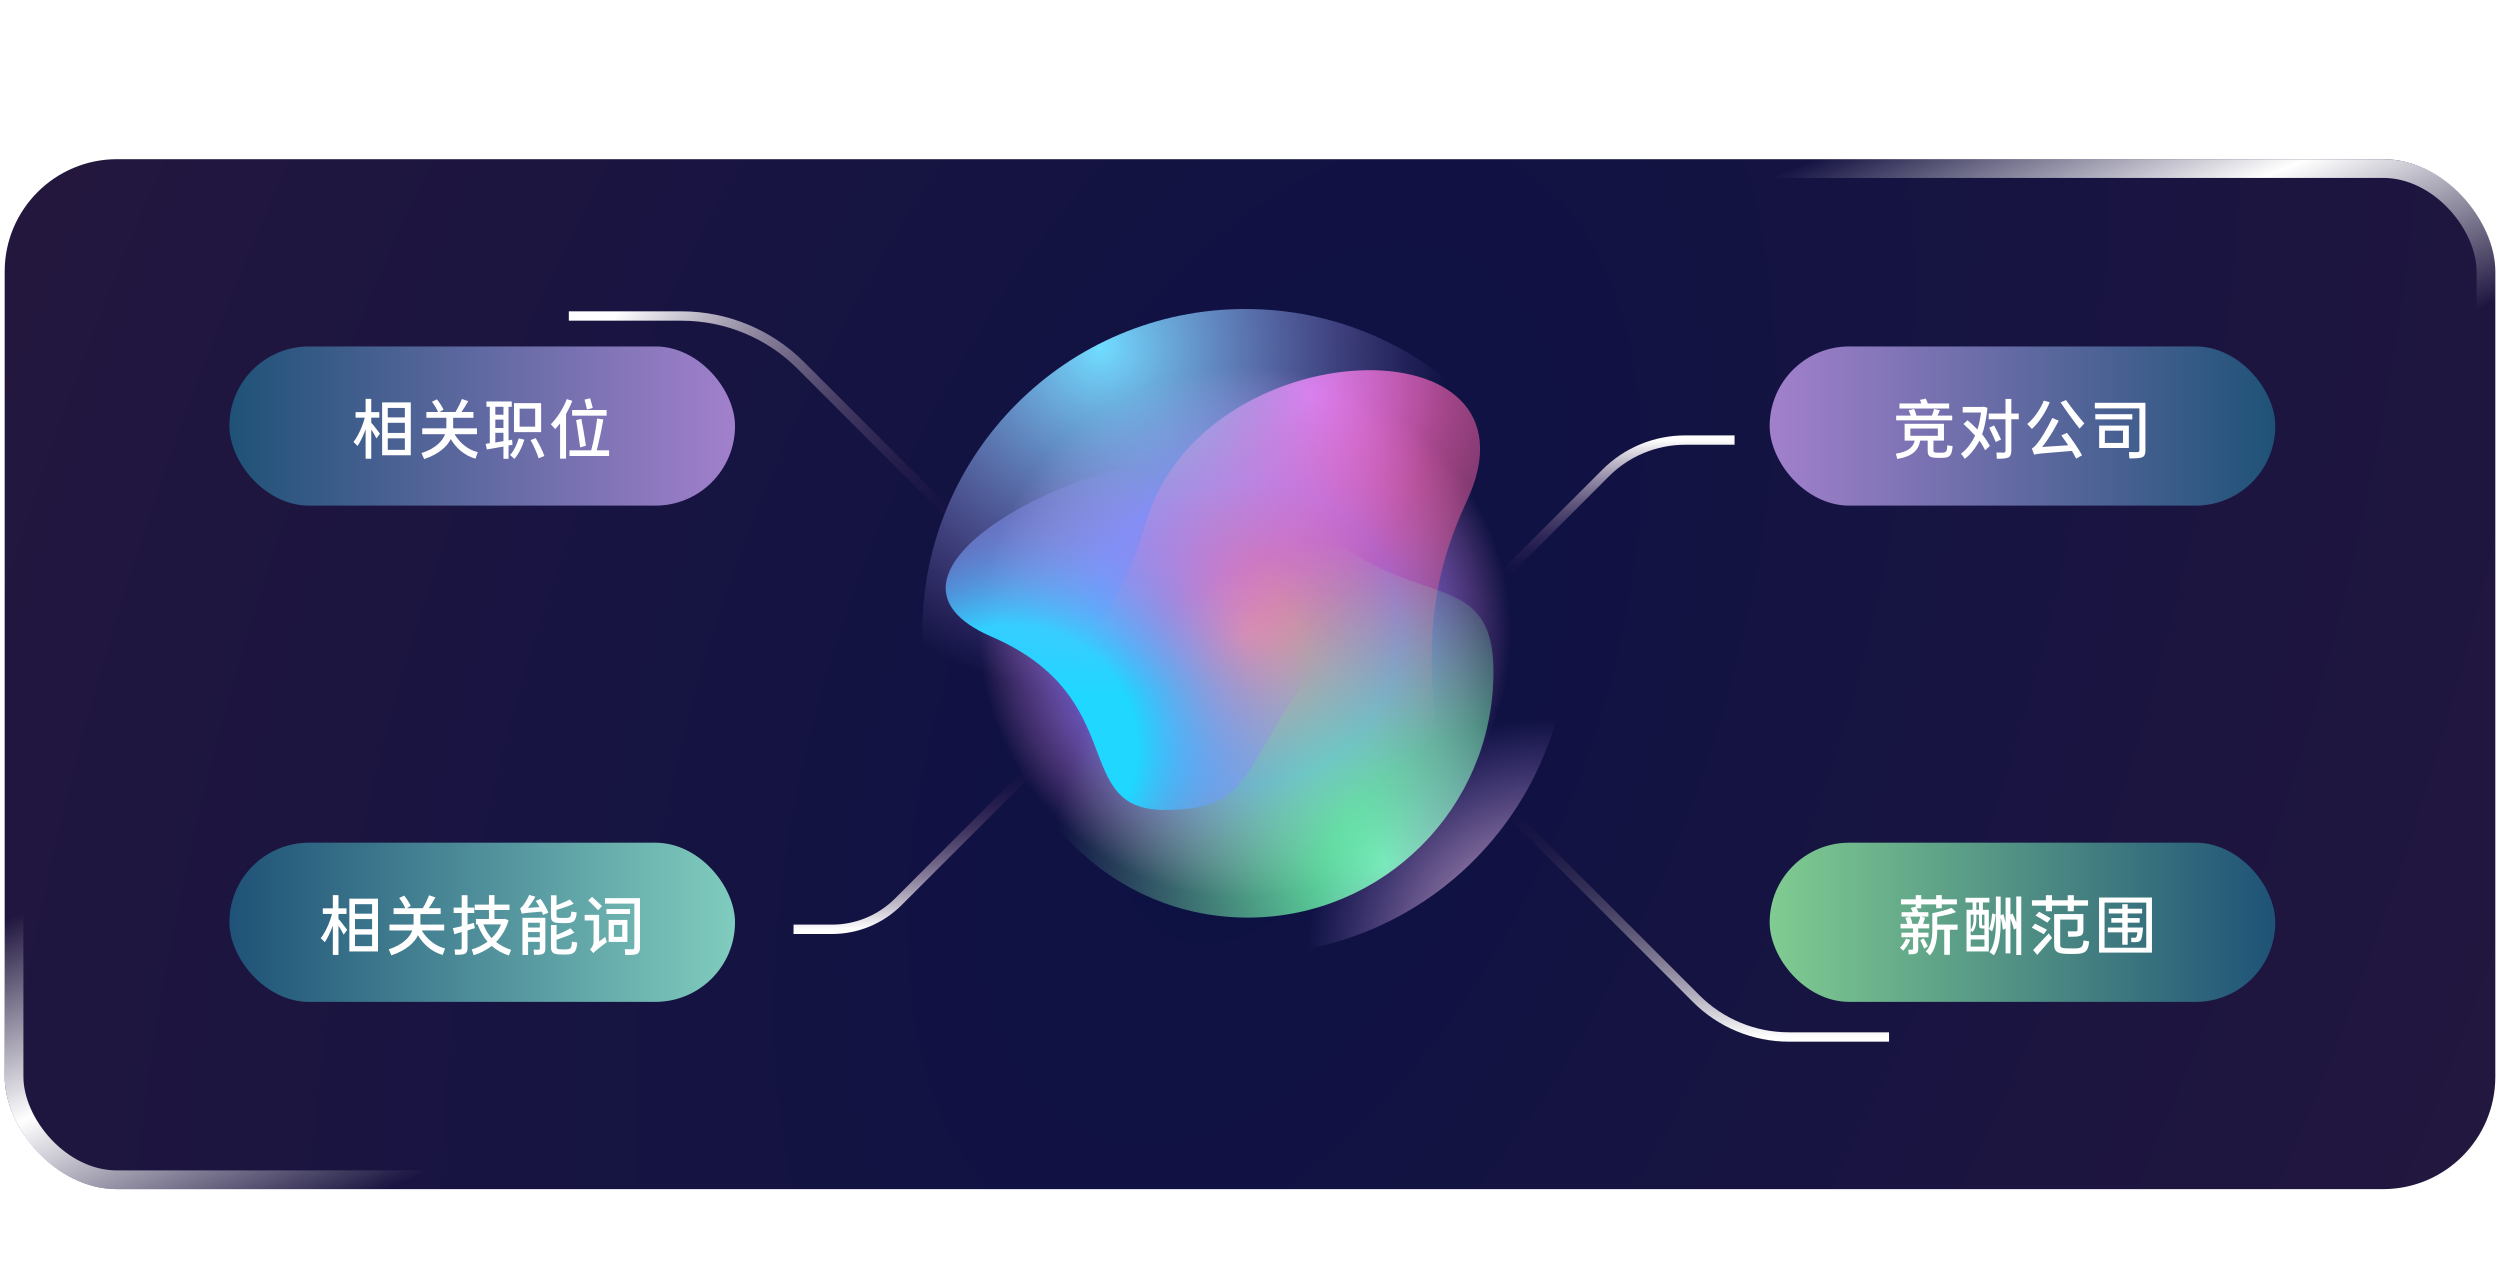 <svg width="534" height="270" viewBox="0 0 534 270" fill="none" xmlns="http://www.w3.org/2000/svg">
<rect x="1" y="34" width="532" height="220" rx="24" fill="url(#paint0_radial)"/>
<rect x="49" y="74" width="108" height="34" rx="17" fill="url(#paint1_linear)"/>
<rect x="378" y="74" width="108" height="34" rx="17" fill="url(#paint2_linear)"/>
<rect x="49" y="180" width="108" height="34" rx="17" fill="url(#paint3_linear)"/>
<rect x="378" y="180" width="108" height="34" rx="17" fill="url(#paint4_linear)"/>
<path d="M79.298 91.764C79.76 92.394 80.18 93.22 80.404 93.654L81.16 92.632C80.894 92.282 79.76 90.756 79.298 90.294V89.216H81.02V88.026H79.298V85.198H78.094V88.026H75.952V89.216H77.912C77.492 90.91 76.512 93.164 75.504 94.396L76.372 95.25C76.876 94.592 77.604 93.066 78.094 91.708V97.98H79.298V91.764ZM87.74 85.954H81.622V97.238H87.74V85.954ZM82.826 89.16V87.13H86.48V89.16H82.826ZM82.826 92.478V90.308H86.48V92.478H82.826ZM82.826 96.09V93.626H86.48V96.09H82.826ZM96.28 93.78C97.372 95.628 99.122 97.28 101.558 97.98L102.062 96.58C99.948 96.104 98.1 94.494 97.092 92.744H101.88V91.498H96.798C96.798 91.344 96.798 91.148 96.798 90.994V89.244H101.124V87.998H98.576C98.772 87.704 98.996 87.368 99.22 87.018L99.29 86.906C99.556 86.486 99.808 86.066 100.018 85.688L98.66 85.226C98.338 86.052 97.792 87.228 97.288 87.998H93.872L94.74 87.522C94.488 86.906 93.872 85.954 93.326 85.296L92.262 85.814C92.752 86.444 93.312 87.368 93.564 87.998H91.072V89.244H95.342V90.966C95.342 91.12 95.342 91.33 95.328 91.498H90.19V92.744H95.062C94.6 94.06 93.186 95.768 90.036 96.776L90.596 98.064C93.97 96.93 95.608 95.194 96.28 93.78ZM108.628 95.152L109.468 95.012L109.384 93.92L108.628 94.06V86.892H109.314V85.758H103.91V86.892H104.624V94.676C104.33 94.718 103.994 94.746 103.728 94.83L103.994 96.006C104.624 95.894 105.45 95.74 106.304 95.6L106.444 95.572C106.598 95.544 106.738 95.53 106.878 95.502L107.032 95.474C107.2 95.446 107.368 95.418 107.536 95.39V97.994H108.628V95.166V95.152ZM115.586 86.108H109.79V92.31H115.586V86.108ZM105.8 88.586V86.892H107.536V88.586H105.8ZM110.994 91.134V87.298H114.312V91.134H110.994ZM105.8 91.414V89.622H107.536V91.414H105.8ZM105.8 92.45H107.536V94.228C106.976 94.298 106.318 94.452 105.8 94.522V92.45ZM116.272 97.392C115.978 96.44 115.11 94.746 114.424 93.584L113.332 94.004C113.99 95.152 114.788 96.958 115.04 97.896L116.272 97.392ZM112.002 93.92L110.798 93.64C110.434 94.928 109.706 96.44 108.936 97.182L109.874 98.022C110.742 97.07 111.582 95.376 112.002 93.92ZM126.618 87.144C126.534 86.78 126.408 86.332 126.282 85.884L126.24 85.744C126.184 85.506 126.114 85.282 126.044 85.072L124.854 85.366C125.05 86.038 125.26 86.934 125.386 87.48L126.618 87.144ZM120.906 88.418C121.06 88.152 121.214 87.858 121.368 87.578L121.424 87.452C121.732 86.85 122.026 86.22 122.25 85.618L121.06 85.254C120.36 87.172 119.016 89.286 117.658 90.616L118.582 91.652C118.834 91.372 119.268 90.91 119.632 90.434V97.966H120.906V88.418ZM129.572 87.578H122.208V88.782H129.572V87.578ZM130.104 96.188H127.458C127.682 95.376 127.934 94.298 128.172 93.178L128.2 93.038C128.214 92.954 128.228 92.884 128.242 92.814L128.27 92.66L128.312 92.52C128.326 92.45 128.34 92.38 128.354 92.296L128.382 92.156C128.41 92.002 128.438 91.862 128.466 91.722L128.494 91.568C128.634 90.868 128.76 90.196 128.872 89.608L127.556 89.398C127.486 90.042 127.374 90.798 127.248 91.582L127.22 91.722L127.192 91.876C127.178 91.974 127.164 92.072 127.136 92.17L127.122 92.324C126.87 93.752 126.562 95.194 126.282 96.188H121.648V97.406H130.104V96.188ZM125.162 95.194C125.05 94.452 124.854 93.29 124.658 92.1L124.616 91.862C124.602 91.82 124.602 91.764 124.588 91.708L124.56 91.554L124.532 91.4C124.532 91.358 124.518 91.302 124.504 91.26L124.476 91.106C124.378 90.532 124.28 89.972 124.182 89.468L123.062 89.734C123.16 90.308 123.258 90.966 123.37 91.652L123.384 91.792C123.412 91.918 123.426 92.044 123.44 92.17L123.468 92.324L123.496 92.562C123.678 93.724 123.832 94.844 123.93 95.572L125.162 95.194Z" fill="white"/>
<path d="M416.334 86.178H411.784C411.672 85.856 411.49 85.436 411.336 85.142L410.09 85.422C410.202 85.646 410.314 85.912 410.384 86.178H405.722V87.27H416.334V86.178ZM416.992 88.768H413.856C414.024 88.404 414.22 87.998 414.374 87.634L413.114 87.354C412.988 87.732 412.862 88.32 412.666 88.768H409.348C409.222 88.348 409.082 87.746 408.83 87.354L407.668 87.662C407.822 87.984 408.018 88.39 408.13 88.768H405.022V89.79H416.992V88.768ZM410.146 94.116H411.756V96.202C411.756 97.35 412.036 97.798 413.968 97.798H414.878C416.53 97.798 416.936 97.21 417.076 95.292L415.942 95.11C415.9 96.342 415.76 96.692 414.822 96.692H414.038C413.03 96.692 412.988 96.552 412.988 96.202V94.116H415.228V90.518H406.828V94.116H408.984C408.662 95.474 407.64 96.51 404.952 96.902L405.26 98.036C408.704 97.434 409.81 96.034 410.146 94.116ZM408.046 93.094V91.54H413.926V93.094H408.046ZM428.99 97.714C429.41 97.504 429.62 97.028 429.62 96.286V89.552H431.202V88.334H429.62V85.212H428.374V88.334H424.79V89.552H428.374V96.286C428.374 96.524 428.234 96.678 428.01 96.678C427.772 96.678 427.03 96.678 426.442 96.65L426.512 97.994C427.772 97.994 428.542 97.924 428.99 97.714ZM422.802 94.13C423.334 94.816 423.74 95.628 424.034 96.188L425.028 95.236C424.65 94.564 424.076 93.57 423.376 92.758C423.852 91.512 424.174 89.874 424.398 88.166L424.412 88.012C424.426 87.914 424.44 87.816 424.454 87.704L424.468 87.564C424.468 87.508 424.482 87.452 424.482 87.41L424.496 87.256C424.51 87.2 424.51 87.158 424.51 87.102L423.698 86.864L423.474 86.92H419.232V88.11H423.152C423.124 88.236 423.11 88.376 423.082 88.516L423.068 88.656C422.9 89.734 422.704 90.854 422.382 91.736C422.102 91.456 421.794 91.148 421.472 90.854L421.374 90.756L421.276 90.658C420.926 90.336 420.576 90.028 420.268 89.762L419.4 90.56C420.184 91.246 421.122 92.212 421.878 93.052C421.136 94.62 419.988 96.16 418.868 96.888L419.68 98.008C420.87 97.126 422.032 95.642 422.802 94.13ZM427.422 93.878C427.268 93.528 427.058 93.066 426.806 92.576L426.75 92.436C426.68 92.31 426.61 92.17 426.54 92.03L426.47 91.904C426.288 91.54 426.092 91.19 425.924 90.868L424.902 91.358C425.378 92.324 426.008 93.71 426.288 94.424L427.422 93.878ZM445.216 90.448C444.712 89.874 444.068 89.09 443.41 88.264L443.312 88.138C442.584 87.214 441.842 86.234 441.296 85.45L440.134 85.954C440.4 86.346 440.694 86.78 441.002 87.214L441.086 87.34C441.156 87.438 441.226 87.536 441.296 87.634L441.38 87.76C441.464 87.886 441.548 87.998 441.646 88.124L441.73 88.25C441.744 88.264 441.758 88.292 441.772 88.306L441.856 88.432C441.87 88.446 441.884 88.474 441.898 88.488L442.038 88.67C442.052 88.698 442.066 88.712 442.08 88.74L442.164 88.852C442.892 89.86 443.62 90.826 444.194 91.554L445.216 90.448ZM437.824 85.926L436.564 85.562C435.822 87.466 434.338 89.524 433.022 90.56L434.016 91.624C435.5 90.28 436.97 88.054 437.824 85.926ZM444.726 97.252C444.39 96.636 443.844 95.74 443.228 94.844L443.144 94.718C442.598 93.92 442.01 93.108 441.506 92.464L440.302 92.996C440.54 93.304 440.792 93.668 441.044 94.06L441.128 94.172C441.156 94.214 441.184 94.256 441.212 94.298L441.296 94.41C441.45 94.662 441.618 94.9 441.772 95.11L436.186 95.474C436.816 94.746 437.432 93.836 438.034 92.87L438.118 92.744L438.188 92.618C438.216 92.576 438.244 92.534 438.258 92.492L438.342 92.38C438.37 92.338 438.384 92.296 438.412 92.254L438.496 92.128L438.566 92.002C438.734 91.694 438.902 91.4 439.07 91.106L439.14 90.98C439.21 90.854 439.28 90.728 439.35 90.602L439.42 90.476C439.532 90.28 439.63 90.07 439.742 89.86L438.37 89.272C437.362 91.456 435.752 94.06 435.22 94.634C434.744 95.236 434.324 95.698 434.002 95.768L434.492 97.14C434.996 96.902 435.934 96.86 442.556 96.314C442.906 96.902 443.256 97.546 443.466 97.966L444.726 97.252ZM457.592 97.658C458.082 97.462 458.264 96.958 458.264 96.174V86.038H447.456V87.228H456.976V96.174C456.976 96.426 456.864 96.51 456.612 96.58C456.584 96.58 456.556 96.58 456.514 96.58H456.416C456.024 96.58 455.282 96.58 454.75 96.552L454.82 97.91C456.164 97.924 457.088 97.882 457.592 97.658ZM455.464 88.474H447.554V89.58H455.464V88.474ZM454.722 90.91H448.38V95.698H454.722V90.91ZM449.598 94.606V91.988H453.476V94.606H449.598Z" fill="white"/>
<path d="M72.298 197.764C72.76 198.394 73.18 199.22 73.404 199.654L74.16 198.632C73.894 198.282 72.76 196.756 72.298 196.294V195.216H74.02V194.026H72.298V191.198H71.094V194.026H68.952V195.216H70.912C70.492 196.91 69.512 199.164 68.504 200.396L69.372 201.25C69.876 200.592 70.604 199.066 71.094 197.708V203.98H72.298V197.764ZM80.74 191.954H74.622V203.238H80.74V191.954ZM75.826 195.16V193.13H79.48V195.16H75.826ZM75.826 198.478V196.308H79.48V198.478H75.826ZM75.826 202.09V199.626H79.48V202.09H75.826ZM89.28 199.78C90.372 201.628 92.122 203.28 94.558 203.98L95.062 202.58C92.948 202.104 91.1 200.494 90.092 198.744H94.88V197.498H89.798C89.798 197.344 89.798 197.148 89.798 196.994V195.244H94.124V193.998H91.576C91.772 193.704 91.996 193.368 92.22 193.018L92.29 192.906C92.556 192.486 92.808 192.066 93.018 191.688L91.66 191.226C91.338 192.052 90.792 193.228 90.288 193.998H86.872L87.74 193.522C87.488 192.906 86.872 191.954 86.326 191.296L85.262 191.814C85.752 192.444 86.312 193.368 86.564 193.998H84.072V195.244H88.342V196.966C88.342 197.12 88.342 197.33 88.328 197.498H83.19V198.744H88.062C87.6 200.06 86.186 201.768 83.036 202.776L83.596 204.064C86.97 202.93 88.608 201.194 89.28 199.78ZM109.174 202.874C108.11 202.594 106.836 201.894 105.954 201.208C107.088 200.102 108.124 198.394 108.642 196.574L107.83 196.252L107.592 196.294H105.618V194.376H108.824V193.228H105.618V191.198H104.442V193.228H101.404V194.376H104.442V196.294H101.656V197.456H102.202L102.02 197.498C102.524 198.814 103.294 200.2 104.148 201.152C103.14 201.838 101.852 202.524 100.76 202.79L101.18 204.036C102.622 203.616 103.98 202.86 105.044 202.062C105.954 202.86 107.214 203.644 108.712 204.078L109.174 202.874ZM99.318 203.714C99.696 203.532 99.864 203.126 99.864 202.496V198.744C100.354 198.548 100.928 198.394 101.432 198.268L101.222 197.12L99.864 197.498V195.02H101.306V193.858H99.864V191.212H98.618V193.858H96.896V195.02H98.618V197.82C98.478 197.862 98.338 197.89 98.198 197.932L97.974 197.988C97.512 198.086 97.064 198.198 96.728 198.268L97.064 199.556C97.526 199.388 98.086 199.22 98.618 199.08V202.496C98.618 202.678 98.506 202.804 98.324 202.804C98.17 202.818 97.54 202.818 97.12 202.804L97.204 203.938C98.24 203.952 98.94 203.896 99.318 203.714ZM103.252 197.456H107.032C106.598 198.548 105.814 199.64 105.002 200.382C104.246 199.556 103.672 198.506 103.252 197.456ZM117.126 194.95C116.86 194.152 116.118 192.892 115.474 192.01L114.424 192.416C114.718 192.822 114.998 193.312 115.25 193.76L112.758 193.928C113.29 193.256 113.934 192.346 114.354 191.534L113.038 191.156C112.618 192.164 111.904 193.2 111.68 193.466C111.456 193.746 111.218 193.97 111.092 193.984L111.47 195.188C111.75 195.062 112.324 194.978 115.712 194.712C115.824 194.964 115.936 195.216 116.006 195.426L117.126 194.95ZM123.188 194.894L122.054 194.712C121.984 195.79 121.858 196.07 120.864 196.07H120.01C118.932 196.07 118.876 195.958 118.876 195.538V194.362C119.254 194.236 119.688 194.11 120.136 193.956L120.276 193.914C121.088 193.648 121.914 193.354 122.544 193.046L121.718 192.136C121.256 192.388 120.57 192.682 119.884 192.962L119.744 193.018C119.45 193.13 119.156 193.242 118.876 193.354V191.226H117.686V195.538C117.686 196.756 117.966 197.176 119.926 197.176H120.906C122.614 197.176 123.02 196.658 123.188 194.894ZM112.8 201.18H115.306V202.58C115.306 202.79 115.292 202.846 115.124 202.846C114.942 202.86 114.354 202.86 113.99 202.832L114.074 203.966C115.026 203.966 115.558 203.938 115.964 203.742C116.342 203.56 116.482 203.154 116.482 202.58V196.042H111.596V203.98H112.8V201.18ZM112.8 198.128V197.092H115.306V198.128H112.8ZM123.3 201.32L122.166 201.138C122.11 202.384 121.984 202.79 120.92 202.79H120.052C118.96 202.79 118.89 202.636 118.89 202.188V200.718C119.072 200.662 119.254 200.592 119.464 200.536L119.59 200.48C120.668 200.13 121.872 199.668 122.684 199.206L121.844 198.268C121.144 198.744 119.898 199.304 118.89 199.682V197.582H117.686V202.188C117.686 203.406 117.994 203.882 119.968 203.882H120.962C122.712 203.882 123.146 203.252 123.3 201.32ZM112.8 200.214V199.094H115.306V200.214H112.8ZM128.592 193.55C128.34 193.284 127.948 192.92 127.528 192.542L127.416 192.444C127.388 192.402 127.346 192.374 127.304 192.346L127.192 192.234C126.926 191.996 126.674 191.758 126.45 191.562L125.652 192.332C125.89 192.556 126.156 192.808 126.422 193.074L126.646 193.298L126.744 193.396C127.136 193.788 127.514 194.166 127.752 194.432L128.592 193.55ZM136.068 203.756C136.502 203.56 136.698 203.112 136.698 202.398V191.842H129.222V193.004H135.494V202.398C135.494 202.622 135.368 202.776 135.144 202.776C134.92 202.79 134.052 202.776 133.464 202.748L133.548 203.994C134.794 203.994 135.62 203.966 136.068 203.756ZM134.584 194.18H129.53V195.23H134.584V194.18ZM129.642 201.208C129.53 200.984 129.362 200.452 129.278 200.13L127.976 201.11V195.412H124.882V196.616H126.786V201.236C126.786 201.922 126.296 202.58 126.016 202.804L126.758 203.588C126.912 203.392 127.388 202.902 129.642 201.208ZM134.01 196.504H130.006V201.194H134.01V196.504ZM131.126 200.116V197.568H132.904V200.116H131.126Z" fill="white"/>
<path d="M409.298 203.658C409.634 203.504 409.732 203.168 409.732 202.664V200.2H411.93V199.22H409.732V198.31H412.084V197.344H410.754C410.922 196.966 411.034 196.462 411.23 196.028L410.39 195.79H411.902V194.852H409.774C409.676 194.6 409.536 194.278 409.396 194.012H410.376V193.186H413.568V194.012H414.758V193.186H417.992V192.094H414.758V191.198H413.568V192.094H410.376V191.198H409.2V192.094H406.05V193.186H409.2V193.704L409.186 193.676L408.122 193.928C408.248 194.194 408.43 194.53 408.556 194.852H406.176V195.79H410.166C410.096 196.21 409.844 196.924 409.648 197.344H408.374L408.472 197.33C408.43 196.952 408.22 196.224 407.996 195.79L406.974 196.042C407.156 196.42 407.324 196.952 407.394 197.344H405.952V198.31H408.612V199.22H406.148V200.2H408.612V202.706C408.612 202.79 408.57 202.86 408.444 202.86C408.318 202.874 407.898 202.874 407.618 202.86L407.702 203.854C408.472 203.854 408.962 203.812 409.298 203.658ZM413.792 198.632V198.59H415.29V203.952H416.494V198.59H418.146V197.498H413.792V195.818C415.122 195.594 416.76 195.244 417.81 194.824L416.858 193.914C415.906 194.334 414.184 194.796 412.742 195.048V198.646C412.742 200.004 412.574 202.048 411.356 203.196L412.21 204.064C413.568 202.706 413.792 200.214 413.792 198.632ZM411.79 202.16C411.622 201.712 411.23 200.942 410.866 200.438L410.166 200.83C410.432 201.362 410.838 202.16 411.006 202.622L411.79 202.16ZM408.052 200.746L407.114 200.494C406.89 201.166 406.316 201.992 405.84 202.412L406.512 203.07C407.114 202.482 407.716 201.516 408.052 200.746ZM427.344 196.028C427.61 196.896 427.75 197.946 427.806 198.618L428.394 198.338V203.644H429.43V196.21C429.738 196.98 430.046 197.96 430.158 198.562L430.676 198.296V203.994H431.74V191.478H430.676V197.05C430.466 196.434 430.158 195.692 429.878 195.118L429.43 195.342V191.73H428.394V197.106C428.24 196.532 428.128 195.79 427.918 195.244L427.344 195.524V191.506H426.322V196.966C426.322 197.176 426.322 197.386 426.322 197.61V197.75C426.266 199.78 426 201.936 424.964 203.392L425.902 204.05C426.784 202.734 427.148 200.858 427.274 198.982L427.288 198.842C427.288 198.786 427.288 198.744 427.288 198.688L427.302 198.548C427.33 198.016 427.344 197.484 427.344 196.966V196.028ZM424.81 194.334H423.536V192.766H424.936V191.772H419.826V192.766H421.352V194.334H420.05V203.238H424.81V194.334ZM422.15 194.334V192.766H422.71V194.334H422.15ZM426.266 195.286L425.51 195.118C425.44 196.224 425.23 197.666 424.824 198.394L425.496 198.954C425.958 198.058 426.154 196.476 426.266 195.286ZM420.946 199.738V198.772C421.1 198.87 421.24 199.024 421.31 199.094C421.968 198.408 422.15 197.274 422.15 196.532V195.37H422.71V197.47C422.71 198.156 422.892 198.338 423.438 198.338H423.872V199.738H420.946ZM420.946 195.37H421.548V196.476C421.548 197.12 421.422 197.96 420.946 198.534V195.37ZM423.508 197.666C423.382 197.666 423.354 197.638 423.354 197.456V195.37H423.872V197.666H423.508ZM420.946 202.188V200.676H423.872V202.188H420.946ZM438.306 193.452H441.666V194.642H442.968V193.452H446.006V192.29H442.968V191.212H441.666V192.29H438.306V191.212H437.004V192.29H434.022V193.452H437.004V194.642H438.306V193.452ZM438.04 196.154C437.466 195.79 436.276 195.146 435.548 194.754L434.792 195.552C435.59 196 436.766 196.714 437.312 197.078L438.04 196.154ZM446.244 201.082L445.04 200.872C444.942 202.132 444.732 202.58 443.206 202.58H441.904C440.252 202.58 440.056 202.356 440.056 201.726V196.42H443.752V198.674C443.752 198.842 443.654 198.912 443.416 198.94C443.192 198.94 442.324 198.94 441.68 198.926L441.778 200.102C443.024 200.102 443.85 200.088 444.354 199.878C444.858 199.71 445.012 199.304 445.012 198.674V195.244H438.768V201.726C438.768 203.224 439.342 203.756 441.862 203.756H443.234C445.558 203.756 446.062 203.056 446.244 201.082ZM437.242 198.59C436.934 198.422 436.458 198.184 435.954 197.932L435.814 197.862C435.408 197.652 435.002 197.456 434.68 197.288L433.98 198.142C434.274 198.296 434.638 198.492 435.002 198.688L435.142 198.772C435.688 199.066 436.22 199.36 436.556 199.542L437.242 198.59ZM438.32 200.34L437.62 199.36C437.34 199.668 437.032 199.99 436.724 200.326L436.612 200.438C436.57 200.494 436.514 200.55 436.458 200.606L436.262 200.83L436.15 200.942C435.45 201.712 434.75 202.44 434.274 202.93L435.156 203.98C435.506 203.574 435.912 203.112 436.318 202.636L436.416 202.524C436.584 202.342 436.738 202.16 436.906 201.978L436.99 201.866C437.466 201.334 437.914 200.802 438.32 200.34ZM459.656 191.716H448.358V203.476H459.656V191.716ZM449.534 202.44V192.794H458.438V202.44H449.534ZM454.476 199.15H456.562C456.478 199.738 456.38 200.088 456.282 200.2C456.198 200.284 456.086 200.326 455.932 200.326C455.778 200.326 455.498 200.298 455.232 200.27V201.222C455.834 201.264 456.226 201.25 456.478 201.222C456.772 201.194 456.982 201.096 457.178 200.886C457.43 200.634 457.598 199.85 457.724 198.52C457.724 198.38 457.738 198.114 457.738 198.114H454.476V197.078H457.038V196.098H454.476V195.118H457.556V194.11H454.476V193.144H453.314V194.11H450.43V195.118H453.314V196.098H450.976V197.078H453.314V198.114H450.234V199.15H453.314V201.796H454.476V199.15Z" fill="white"/>
<rect x="3" y="36" width="528" height="216" rx="22" stroke="url(#paint5_linear)" stroke-width="4"/>
<g filter="url(#filter0_f)">
<circle cx="266" cy="135" r="76" fill="url(#paint6_radial)"/>
</g>
<path d="M313.311 107.025C295.108 145.957 319.205 164.243 294.094 178.741C268.984 193.238 236.875 184.635 222.378 159.525C207.88 134.414 232.587 154.208 244.617 112.044C256.647 69.88 331.513 68.093 313.311 107.025Z" fill="url(#paint7_radial)"/>
<path d="M319 143.5C319 172.495 295.495 196 266.5 196C237.505 196 214 172.495 214 143.5C214 114.505 242.5 43.5 266.5 91C290.5 138.5 319 114.505 319 143.5Z" fill="url(#paint8_radial)"/>
<path d="M285.799 136C263.8 163.5 269.234 173 248.799 173C228.365 173 241.799 149 211.799 136C181.799 123 228.365 99 248.799 99C269.234 99 307.799 108.5 285.799 136Z" fill="url(#paint9_radial)"/>
<path d="M121.5 67.5H145.588C155.136 67.5 164.293 71.293 171.044 78.044L202.5 109.5" stroke="url(#paint10_linear)" stroke-width="2"/>
<path d="M403.5 221.5H382.098C374.672 221.5 367.55 218.55 362.299 213.299L309 160" stroke="url(#paint11_linear)" stroke-width="2"/>
<path d="M221 163.5L191.858 192.642C188.107 196.393 183.02 198.5 177.716 198.5H169.5" stroke="url(#paint12_linear)" stroke-width="2"/>
<path d="M370.5 94H359.941C353.576 94 347.471 96.529 342.971 101.029L320 124" stroke="url(#paint13_linear)" stroke-width="2"/>
<g filter="url(#filter1_f)">
<circle cx="266" cy="135" r="69" fill="url(#paint14_radial)"/>
</g>
<g filter="url(#filter2_f)">
<circle cx="266" cy="135" r="69" transform="rotate(165 266 135)" fill="url(#paint15_radial)"/>
</g>
<defs>
<filter id="filter0_f" x="131" y="0" width="270" height="270" filterUnits="userSpaceOnUse" color-interpolation-filters="sRGB">
<feFlood flood-opacity="0" result="BackgroundImageFix"/>
<feBlend mode="normal" in="SourceGraphic" in2="BackgroundImageFix" result="shape"/>
<feGaussianBlur stdDeviation="29.5" result="effect1_foregroundBlur"/>
</filter>
<filter id="filter1_f" x="186" y="55" width="160" height="160" filterUnits="userSpaceOnUse" color-interpolation-filters="sRGB">
<feFlood flood-opacity="0" result="BackgroundImageFix"/>
<feBlend mode="normal" in="SourceGraphic" in2="BackgroundImageFix" result="shape"/>
<feGaussianBlur stdDeviation="5.5" result="effect1_foregroundBlur"/>
</filter>
<filter id="filter2_f" x="191.983" y="60.983" width="148.034" height="148.034" filterUnits="userSpaceOnUse" color-interpolation-filters="sRGB">
<feFlood flood-opacity="0" result="BackgroundImageFix"/>
<feBlend mode="normal" in="SourceGraphic" in2="BackgroundImageFix" result="shape"/>
<feGaussianBlur stdDeviation="2.5" result="effect1_foregroundBlur"/>
</filter>
<radialGradient id="paint0_radial" cx="0" cy="0" r="1" gradientUnits="userSpaceOnUse" gradientTransform="translate(272.24 148.25) rotate(22.075) scale(281.387 515.211)">
<stop stop-color="#0C1144"/>
<stop offset="1" stop-color="#23173E"/>
</radialGradient>
<linearGradient id="paint1_linear" x1="49" y1="88.324" x2="157" y2="88.324" gradientUnits="userSpaceOnUse">
<stop stop-color="#1F5277"/>
<stop offset="1" stop-color="#A280CC"/>
</linearGradient>
<linearGradient id="paint2_linear" x1="378" y1="88.324" x2="486" y2="88.324" gradientUnits="userSpaceOnUse">
<stop stop-color="#A280CC"/>
<stop offset="1" stop-color="#1F5277"/>
</linearGradient>
<linearGradient id="paint3_linear" x1="49" y1="194.324" x2="157" y2="194.324" gradientUnits="userSpaceOnUse">
<stop stop-color="#1F5277"/>
<stop offset="1" stop-color="#80CCBE"/>
</linearGradient>
<linearGradient id="paint4_linear" x1="378" y1="194.324" x2="486" y2="194.324" gradientUnits="userSpaceOnUse">
<stop stop-color="#80CC91"/>
<stop offset="1" stop-color="#1F5277"/>
</linearGradient>
<linearGradient id="paint5_linear" x1="423.447" y1="132.77" x2="370.493" y2="6.947" gradientUnits="userSpaceOnUse">
<stop offset="0.15" stop-color="white" stop-opacity="0"/>
<stop offset="0.47" stop-color="white"/>
<stop offset="0.769" stop-color="white" stop-opacity="0"/>
</linearGradient>
<radialGradient id="paint6_radial" cx="0" cy="0" r="1" gradientUnits="userSpaceOnUse" gradientTransform="translate(266 135) rotate(90) scale(95.5)">
<stop stop-color="#FF8787"/>
<stop offset="0.344" stop-color="#7270FF" stop-opacity="0.85"/>
<stop offset="0.596" stop-color="#FF8FE6" stop-opacity="0"/>
</radialGradient>
<radialGradient id="paint7_radial" cx="0" cy="0" r="1" gradientUnits="userSpaceOnUse" gradientTransform="translate(280 84) rotate(66.587) scale(78.667)">
<stop stop-color="#FF67E7" stop-opacity="0.979"/>
<stop offset="1" stop-color="#FF6161" stop-opacity="0"/>
</radialGradient>
<radialGradient id="paint8_radial" cx="0" cy="0" r="1" gradientUnits="userSpaceOnUse" gradientTransform="translate(296 184.5) rotate(-160.835) scale(86.812)">
<stop stop-color="#62FFAA"/>
<stop offset="0.814" stop-color="#97FFC1" stop-opacity="0"/>
</radialGradient>
<radialGradient id="paint9_radial" cx="0" cy="0" r="1" gradientUnits="userSpaceOnUse" gradientTransform="translate(216.5 160) rotate(-36.082) scale(85.747)">
<stop offset="0.309" stop-color="#1FD7FF"/>
<stop offset="0.767" stop-color="#CB5BFF" stop-opacity="0"/>
</radialGradient>
<linearGradient id="paint10_linear" x1="131" y1="68" x2="198" y2="123" gradientUnits="userSpaceOnUse">
<stop stop-color="white"/>
<stop offset="1" stop-color="#29083E" stop-opacity="0"/>
</linearGradient>
<linearGradient id="paint11_linear" x1="356.25" y1="160" x2="356.25" y2="221.5" gradientUnits="userSpaceOnUse">
<stop offset="0.193" stop-color="#200932" stop-opacity="0"/>
<stop offset="1" stop-color="white"/>
</linearGradient>
<linearGradient id="paint12_linear" x1="195.25" y1="163.5" x2="195.25" y2="198.5" gradientUnits="userSpaceOnUse">
<stop stop-color="#3A0942" stop-opacity="0"/>
<stop offset="1" stop-color="white"/>
</linearGradient>
<linearGradient id="paint13_linear" x1="345.25" y1="94" x2="345.25" y2="124" gradientUnits="userSpaceOnUse">
<stop stop-color="white"/>
<stop offset="1" stop-color="#330A4B" stop-opacity="0"/>
</linearGradient>
<radialGradient id="paint14_radial" cx="0" cy="0" r="1" gradientUnits="userSpaceOnUse" gradientTransform="translate(235 74.5) rotate(62.929) scale(121.982)">
<stop stop-color="#70DDFF"/>
<stop offset="0.606" stop-color="#BA8FFF" stop-opacity="0"/>
</radialGradient>
<radialGradient id="paint15_radial" cx="0" cy="0" r="1" gradientUnits="userSpaceOnUse" gradientTransform="translate(222.877 52.528) rotate(62.619) scale(147.066)">
<stop stop-color="#FFD7CA"/>
<stop offset="0.339" stop-color="#BA8FFF" stop-opacity="0"/>
</radialGradient>
</defs>
</svg>
